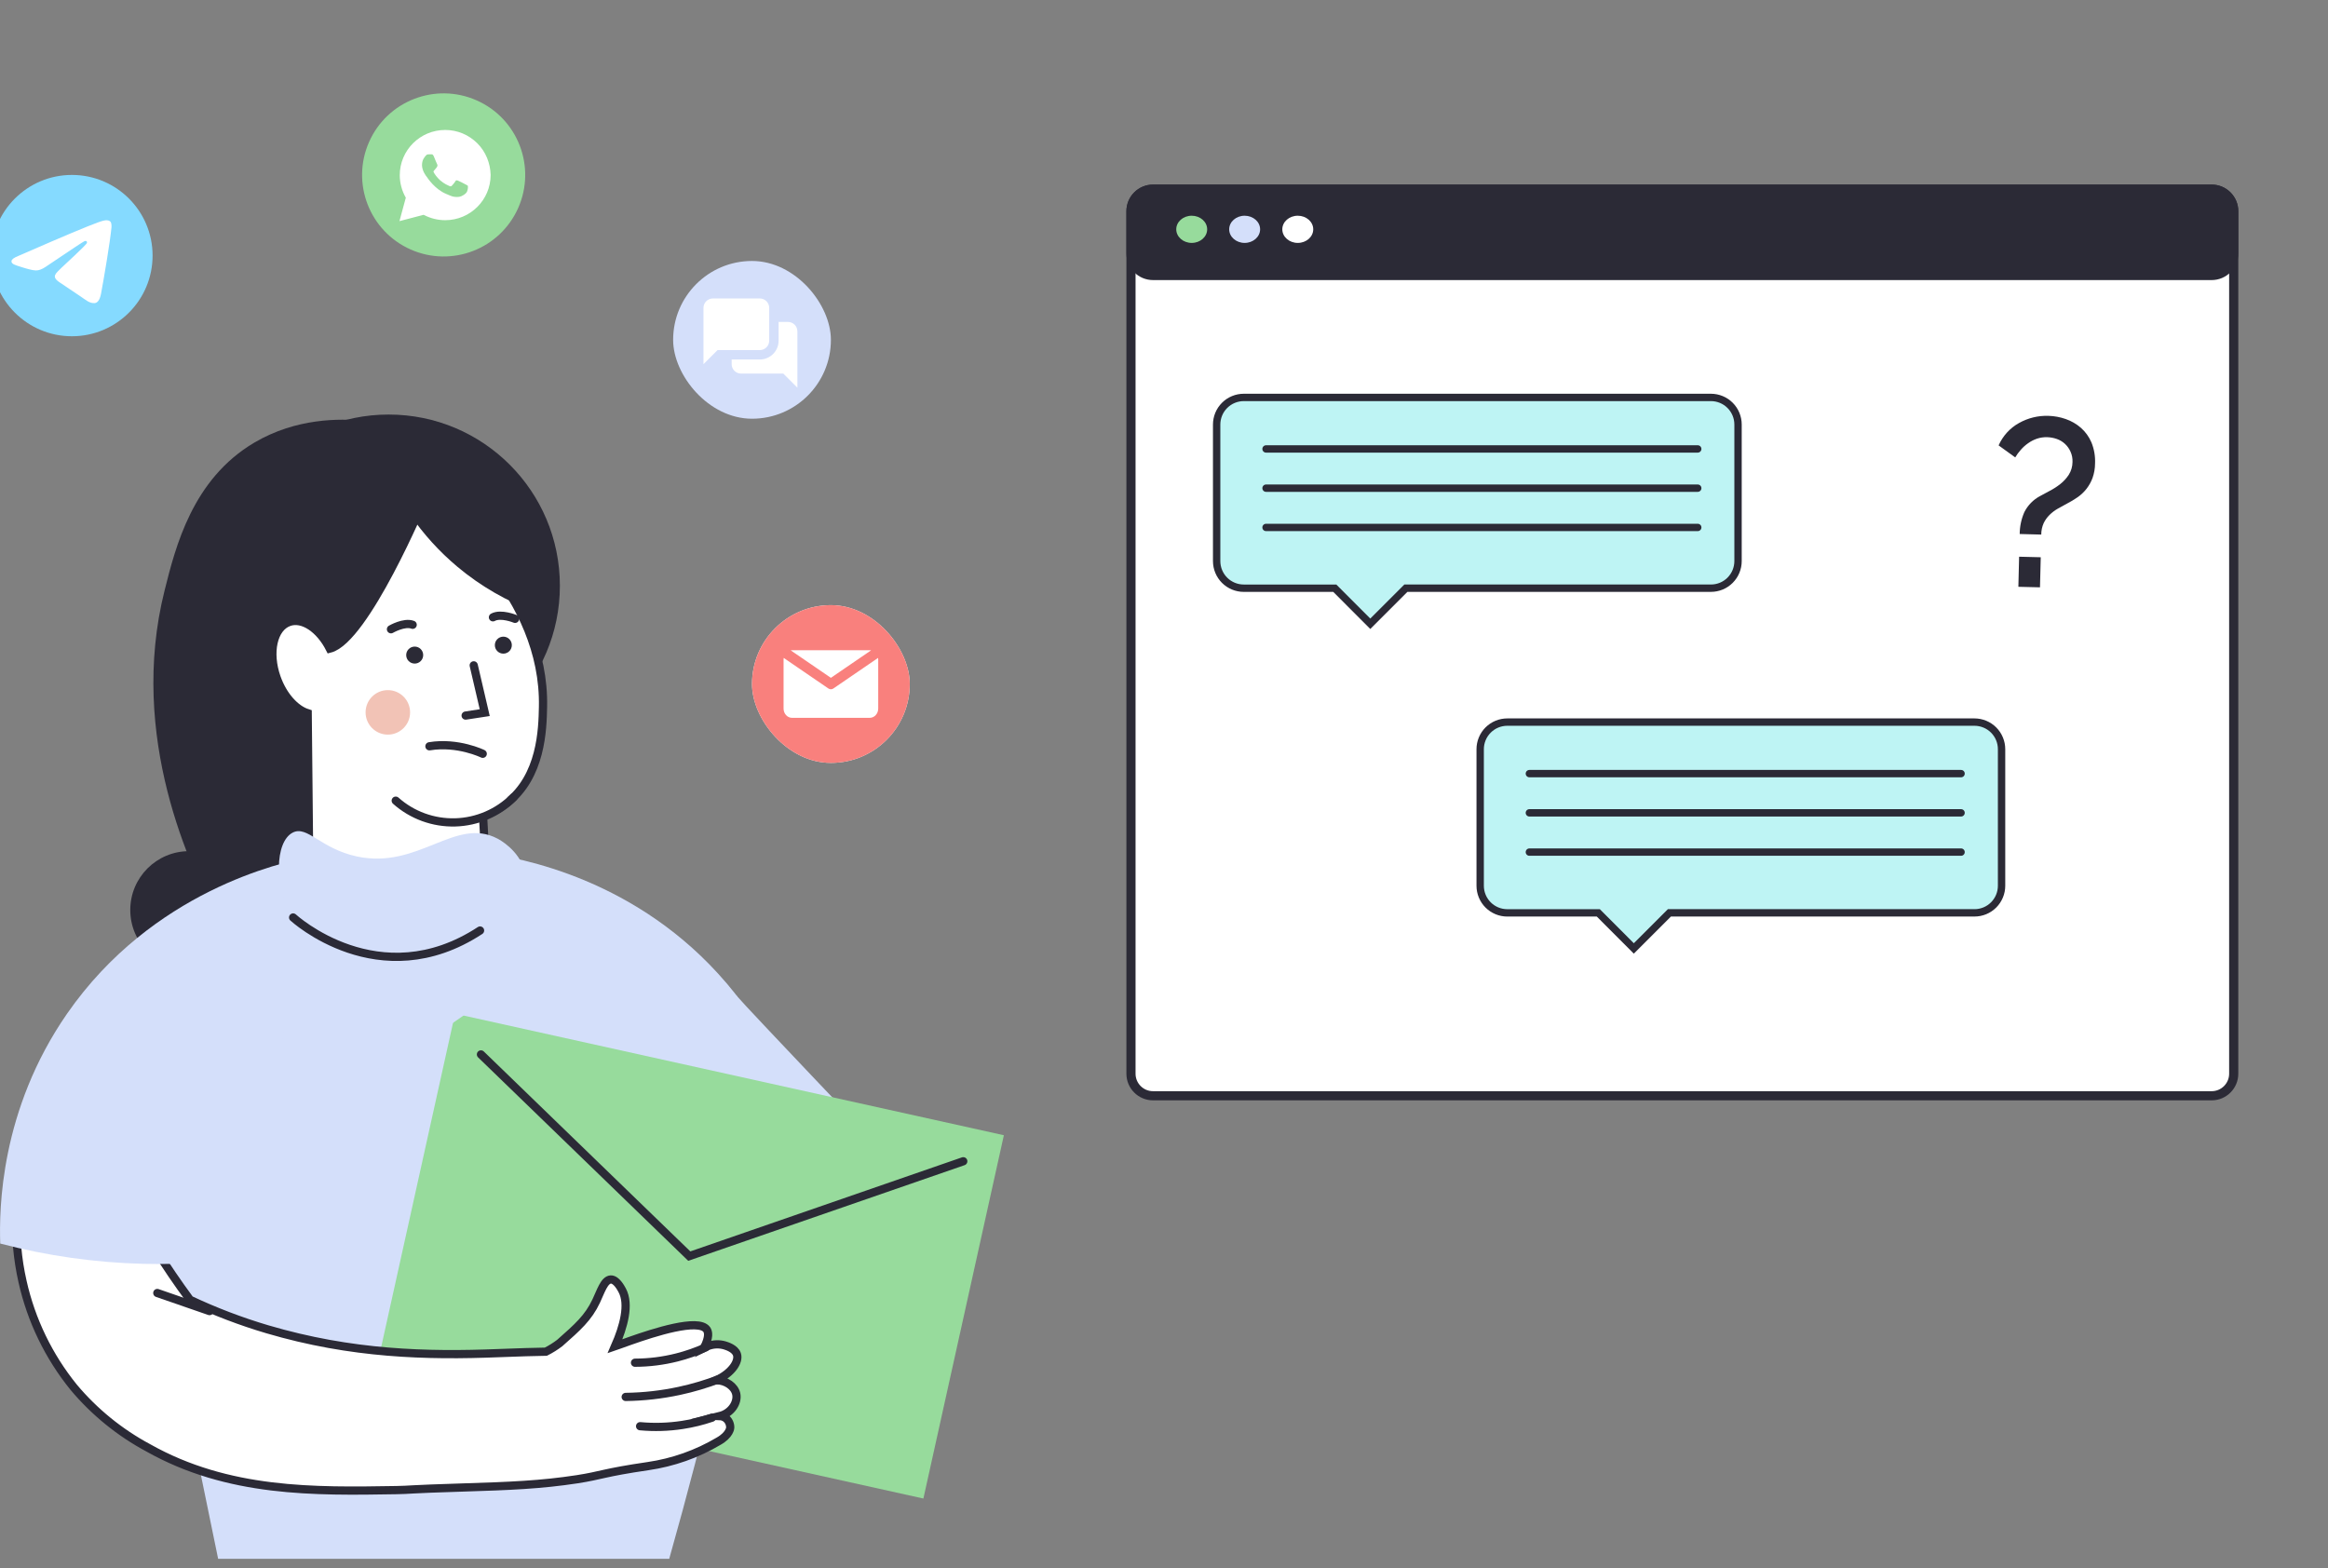 <?xml version="1.0" encoding="UTF-8"?> <svg xmlns="http://www.w3.org/2000/svg" width="190" height="128" viewBox="0 0 190 128" fill="none"><rect x="0" y="0" width="190" height="128" fill="#808080" stroke="none"/><g clip-path="url(#clip0_12685_94582)"><path d="M38.901 8.192C42.263 9.679 43.782 13.61 42.294 16.971C40.807 20.332 36.877 21.851 33.516 20.364C30.154 18.876 28.635 14.946 30.123 11.585C31.61 8.224 35.54 6.705 38.901 8.192Z" fill="#97DB9C"></path><path d="M38.954 11.693C38.254 10.996 37.32 10.608 36.335 10.608C34.287 10.608 32.627 12.262 32.627 14.303C32.627 14.949 32.809 15.595 33.12 16.137L32.602 18.049L34.572 17.533C35.117 17.817 35.713 17.972 36.335 17.972C38.383 17.972 40.043 16.318 40.043 14.277C40.017 13.321 39.654 12.391 38.954 11.693ZM38.124 15.621C38.046 15.827 37.683 16.034 37.502 16.06C37.346 16.086 37.139 16.086 36.931 16.034C36.802 15.982 36.62 15.931 36.413 15.827C35.48 15.44 34.883 14.51 34.831 14.432C34.779 14.38 34.442 13.941 34.442 13.476C34.442 13.011 34.676 12.804 34.754 12.701C34.831 12.598 34.935 12.598 35.013 12.598C35.065 12.598 35.142 12.598 35.194 12.598C35.246 12.598 35.324 12.572 35.402 12.753C35.48 12.934 35.661 13.399 35.687 13.425C35.713 13.476 35.713 13.528 35.687 13.579C35.661 13.631 35.635 13.683 35.583 13.735C35.531 13.786 35.48 13.864 35.454 13.889C35.402 13.941 35.35 13.993 35.402 14.07C35.454 14.174 35.635 14.458 35.92 14.716C36.283 15.026 36.569 15.13 36.672 15.181C36.776 15.233 36.828 15.207 36.88 15.156C36.931 15.104 37.113 14.897 37.165 14.794C37.217 14.691 37.294 14.716 37.372 14.742C37.45 14.768 37.917 15.001 37.995 15.052C38.098 15.104 38.15 15.13 38.176 15.156C38.202 15.233 38.202 15.414 38.124 15.621Z" fill="white"></path><path d="M5.869 27.446C2.233 27.446 -0.715 24.498 -0.715 20.862C-0.715 17.226 2.233 14.278 5.869 14.278C9.505 14.278 12.453 17.226 12.453 20.862C12.453 24.498 9.505 27.446 5.869 27.446Z" fill="#85DAFF"></path><path fill-rule="evenodd" clip-rule="evenodd" d="M1.499 20.889C3.69 19.934 5.152 19.304 5.883 19C7.971 18.132 8.405 17.981 8.687 17.976C8.75 17.975 8.889 17.99 8.979 18.063C9.055 18.125 9.076 18.208 9.086 18.267C9.096 18.325 9.108 18.459 9.098 18.563C8.985 19.752 8.496 22.636 8.247 23.968C8.141 24.531 7.934 24.72 7.733 24.739C7.296 24.779 6.965 24.45 6.542 24.173C5.88 23.739 5.506 23.469 4.864 23.046C4.122 22.557 4.603 22.288 5.026 21.849C5.137 21.734 7.06 19.984 7.098 19.825C7.102 19.805 7.107 19.731 7.063 19.692C7.019 19.653 6.954 19.667 6.907 19.677C6.841 19.692 5.784 20.391 3.736 21.773C3.436 21.979 3.164 22.08 2.921 22.074C2.652 22.069 2.136 21.923 1.752 21.798C1.281 21.645 0.907 21.564 0.939 21.304C0.956 21.169 1.143 21.03 1.499 20.889Z" fill="white"></path><g clip-path="url(#clip1_12685_94582)"><path d="M65.399 21.301C66.064 21.301 66.633 21.537 67.105 22.009C67.577 22.481 67.813 23.05 67.813 23.715V31.762C67.813 32.427 67.577 32.996 67.105 33.468C66.632 33.941 66.064 34.177 65.399 34.177H57.352C56.687 34.177 56.118 33.941 55.646 33.468C55.174 32.996 54.938 32.427 54.938 31.762V23.715C54.938 23.05 55.174 22.482 55.646 22.009C56.118 21.537 56.687 21.301 57.352 21.301H65.399Z" fill="#D4DFFA"></path><path d="M58.181 24.361C57.759 24.361 57.414 24.706 57.414 25.127V29.726L58.564 28.576H62.013C62.434 28.576 62.779 28.232 62.779 27.81V25.127C62.779 24.706 62.434 24.361 62.013 24.361H58.181ZM63.546 26.277V27.81C63.546 28.655 62.858 29.343 62.013 29.343H59.714V29.726C59.714 30.148 60.058 30.493 60.48 30.493H63.929L65.079 31.642V27.044C65.079 26.622 64.734 26.277 64.312 26.277H63.546Z" fill="white"></path></g><g clip-path="url(#clip2_12685_94582)"><path fill-rule="evenodd" clip-rule="evenodd" d="M71.837 49.393C72.502 49.393 73.07 49.629 73.542 50.101C74.014 50.574 74.251 51.142 74.251 51.807V59.855C74.251 60.52 74.014 61.088 73.542 61.56C73.07 62.033 72.501 62.269 71.837 62.269H63.789C63.124 62.269 62.556 62.033 62.083 61.56C61.611 61.088 61.375 60.52 61.375 59.855V51.807C61.375 51.142 61.611 50.574 62.083 50.101C62.556 49.629 63.124 49.393 63.789 49.393H71.837Z" fill="white"></path><path fill-rule="evenodd" clip-rule="evenodd" d="M71.837 49.393C72.502 49.393 73.07 49.629 73.542 50.101C74.014 50.574 74.251 51.142 74.251 51.807V59.855C74.251 60.52 74.014 61.088 73.542 61.56C73.07 62.033 72.501 62.269 71.837 62.269H63.789C63.124 62.269 62.556 62.033 62.083 61.56C61.611 61.088 61.375 60.52 61.375 59.855V51.807C61.375 51.142 61.611 50.574 62.083 50.101C62.556 49.629 63.124 49.393 63.789 49.393H71.837ZM71.094 53.082L67.814 55.326L64.533 53.082C64.568 53.076 64.605 53.071 64.642 53.071H70.985C71.022 53.071 71.059 53.075 71.094 53.082ZM68.013 56.199L68.016 56.197L68.02 56.194L71.665 53.7C71.672 53.742 71.676 53.785 71.676 53.83V57.833C71.676 58.251 71.367 58.591 70.985 58.591H64.642C64.26 58.591 63.951 58.251 63.951 57.833V53.83C63.951 53.785 63.955 53.742 63.962 53.7L67.607 56.194C67.61 56.196 67.612 56.198 67.615 56.199C67.617 56.2 67.619 56.201 67.621 56.202C67.626 56.205 67.631 56.208 67.636 56.211C67.662 56.225 67.688 56.237 67.715 56.245C67.718 56.245 67.721 56.246 67.723 56.247C67.753 56.254 67.784 56.259 67.814 56.259C67.844 56.259 67.874 56.254 67.904 56.247C67.907 56.246 67.909 56.246 67.912 56.245C67.939 56.237 67.966 56.225 67.992 56.211L67.994 56.21C67.998 56.207 68.002 56.205 68.006 56.202C68.008 56.201 68.01 56.2 68.013 56.199Z" fill="#F9807D"></path></g><path d="M180.505 15.439H94.105C93.111 15.439 92.305 16.245 92.305 17.239V87.639C92.305 88.633 93.111 89.439 94.105 89.439H180.505C181.499 89.439 182.305 88.633 182.305 87.639V17.239C182.305 16.245 181.499 15.439 180.505 15.439Z" fill="white" stroke="#2B2A36" stroke-width="0.747" stroke-miterlimit="10"></path><path d="M180.505 15.44H94.105C93.111 15.44 92.305 16.246 92.305 17.24V20.687C92.305 21.681 93.111 22.487 94.105 22.487H180.505C181.499 22.487 182.305 21.681 182.305 20.687V17.24C182.305 16.246 181.499 15.44 180.505 15.44Z" fill="#2B2A36" stroke="#2B2A36" stroke-width="0.747" stroke-miterlimit="10"></path><path d="M97.262 19.827C97.959 19.827 98.523 19.33 98.523 18.717C98.523 18.104 97.959 17.608 97.262 17.608C96.565 17.608 96 18.104 96 18.717C96 19.33 96.565 19.827 97.262 19.827Z" fill="#97DB9C"></path><path d="M101.582 19.827C102.279 19.827 102.844 19.33 102.844 18.717C102.844 18.104 102.279 17.608 101.582 17.608C100.885 17.608 100.32 18.104 100.32 18.717C100.32 19.33 100.885 19.827 101.582 19.827Z" fill="#D4DFFA"></path><path d="M105.918 19.827C106.615 19.827 107.18 19.33 107.18 18.717C107.18 18.104 106.615 17.608 105.918 17.608C105.221 17.608 104.656 18.104 104.656 18.717C104.656 19.33 105.221 19.827 105.918 19.827Z" fill="white"></path><path d="M99.297 34.654V45.798C99.297 46.385 99.53 46.948 99.945 47.363C100.36 47.778 100.923 48.011 101.51 48.011H108.939L111.836 50.914L114.742 48.009H139.639C139.929 48.009 140.217 47.952 140.486 47.841C140.754 47.73 140.998 47.566 141.203 47.361C141.408 47.155 141.571 46.911 141.682 46.643C141.793 46.374 141.85 46.087 141.85 45.796V34.652C141.85 34.362 141.793 34.074 141.682 33.806C141.571 33.537 141.408 33.293 141.203 33.088C140.998 32.882 140.754 32.719 140.486 32.608C140.217 32.497 139.929 32.439 139.639 32.439H101.516C101.225 32.439 100.936 32.495 100.667 32.606C100.397 32.717 100.153 32.88 99.947 33.086C99.74 33.292 99.577 33.536 99.465 33.806C99.354 34.075 99.297 34.363 99.297 34.654Z" fill="#BEF4F4" stroke="#2B2A36" stroke-width="0.601" stroke-miterlimit="10"></path><path d="M103.328 36.644H138.561" stroke="#2B2A36" stroke-width="0.601" stroke-miterlimit="10" stroke-linecap="round"></path><path d="M103.328 39.846H138.561" stroke="#2B2A36" stroke-width="0.601" stroke-miterlimit="10" stroke-linecap="round"></path><path d="M103.328 43.051H138.561" stroke="#2B2A36" stroke-width="0.601" stroke-miterlimit="10" stroke-linecap="round"></path><path d="M120.805 61.154V72.298C120.805 72.885 121.038 73.448 121.453 73.863C121.868 74.278 122.431 74.511 123.018 74.511H130.447L133.344 77.414L136.249 74.509H161.147C161.437 74.509 161.725 74.452 161.993 74.341C162.262 74.23 162.506 74.066 162.711 73.861C162.916 73.655 163.079 73.411 163.19 73.143C163.301 72.874 163.358 72.587 163.358 72.296V61.152C163.358 60.862 163.301 60.574 163.19 60.306C163.079 60.037 162.916 59.793 162.711 59.588C162.506 59.382 162.262 59.219 161.993 59.108C161.725 58.997 161.437 58.939 161.147 58.939H123.024C122.732 58.939 122.444 58.995 122.174 59.106C121.905 59.217 121.66 59.38 121.454 59.586C121.248 59.792 121.085 60.036 120.973 60.306C120.862 60.575 120.804 60.863 120.805 61.154Z" fill="#BEF4F4" stroke="#2B2A36" stroke-width="0.601" stroke-miterlimit="10"></path><path d="M124.82 63.144H160.053" stroke="#2B2A36" stroke-width="0.601" stroke-miterlimit="10" stroke-linecap="round"></path><path d="M124.82 66.346H160.053" stroke="#2B2A36" stroke-width="0.601" stroke-miterlimit="10" stroke-linecap="round"></path><path d="M124.82 69.551H160.053" stroke="#2B2A36" stroke-width="0.601" stroke-miterlimit="10" stroke-linecap="round"></path><path d="M164.838 43.587C164.841 42.972 164.97 42.364 165.216 41.803C165.5 41.238 165.951 40.778 166.506 40.487C166.726 40.363 166.984 40.222 167.283 40.067C167.586 39.911 167.874 39.726 168.143 39.515C168.416 39.301 168.653 39.043 168.844 38.751C169.041 38.439 169.146 38.077 169.148 37.706C169.16 37.416 169.104 37.128 168.985 36.864C168.879 36.624 168.725 36.408 168.533 36.23C168.341 36.052 168.115 35.916 167.87 35.831C167.618 35.742 167.354 35.692 167.087 35.685C166.799 35.675 166.511 35.717 166.238 35.809C165.982 35.898 165.74 36.023 165.52 36.181C165.299 36.336 165.098 36.517 164.922 36.721C164.753 36.91 164.604 37.115 164.474 37.334L163.117 36.354C163.46 35.581 164.041 34.941 164.773 34.533C165.511 34.117 166.345 33.913 167.188 33.942C167.666 33.956 168.14 34.044 168.592 34.202C169.046 34.358 169.466 34.6 169.83 34.917C170.203 35.243 170.498 35.652 170.693 36.111C170.915 36.657 171.015 37.245 170.988 37.835C170.986 38.235 170.917 38.632 170.784 39.009C170.667 39.328 170.501 39.626 170.294 39.894C170.089 40.156 169.847 40.386 169.576 40.577C169.292 40.774 168.995 40.952 168.688 41.11C168.43 41.246 168.176 41.387 167.93 41.528C167.69 41.666 167.469 41.836 167.271 42.031C167.075 42.225 166.913 42.452 166.793 42.702C166.663 42.995 166.597 43.312 166.597 43.633L164.838 43.587ZM164.73 47.896L164.79 45.44L166.556 45.484L166.494 47.939L164.73 47.896Z" fill="#2B2A36"></path><path d="M15.433 79.076C12.782 79.076 10.632 76.927 10.632 74.275C10.632 71.623 12.782 69.474 15.433 69.474C18.085 69.474 20.234 71.623 20.234 74.275C20.234 76.927 18.085 79.076 15.433 79.076Z" fill="#2B2A36"></path><path d="M29.631 34.339C27.757 34.158 24.19 34.105 20.762 36.124C15.71 39.102 14.326 44.627 13.432 48.2C10.438 60.136 15.57 70.955 17.835 75.118L30.977 68.591L29.631 34.339Z" fill="#2B2A36"></path><path d="M31.721 61.785C24.003 61.785 17.746 55.528 17.746 47.81C17.746 40.092 24.003 33.836 31.721 33.836C39.439 33.836 45.695 40.092 45.695 47.81C45.695 55.528 39.439 61.785 31.721 61.785Z" fill="#2B2A36"></path><path d="M44.317 57.701C44.281 59.508 44.2 63.38 41.34 65.571C40.76 66.011 40.113 66.356 39.424 66.591L40.017 77.577C38.081 79.514 35.475 80.632 32.737 80.701C30 80.77 27.341 79.784 25.31 77.947L25.112 58.216C24.11 57.902 23.107 56.807 22.578 55.315C21.851 53.259 22.299 51.226 23.592 50.772C24.706 50.377 26.098 51.329 26.92 52.944C29.81 52.206 34.556 40.88 34.556 40.88C36.271 42.173 44.512 48.611 44.317 57.701Z" fill="white" stroke="#2B2A36" stroke-width="0.671" stroke-miterlimit="10" stroke-linecap="round"></path><path d="M39.398 61.526C39.398 61.526 37.37 60.53 35.048 60.913L39.398 61.526Z" fill="white"></path><path d="M39.398 61.526C39.398 61.526 37.37 60.53 35.048 60.913" stroke="#2B2A36" stroke-width="0.671" stroke-miterlimit="10" stroke-linecap="round"></path><path d="M33.481 42.023C34.564 43.6 35.856 45.023 37.322 46.253C39.212 47.838 41.364 49.081 43.68 49.929C43.68 49.929 40.304 40.553 37.305 39.998C36.907 39.923 35.673 39.734 34.615 40.492C34.092 40.876 33.697 41.41 33.481 42.023Z" fill="#2B2A36"></path><path d="M38.663 54.307L39.562 58.167L38.003 58.406" fill="white"></path><path d="M38.663 54.307L39.562 58.167L38.003 58.406" stroke="#2B2A36" stroke-width="0.671" stroke-miterlimit="10" stroke-linecap="round"></path><path d="M31.653 59.961C30.65 59.961 29.837 59.148 29.837 58.145C29.837 57.142 30.65 56.329 31.653 56.329C32.656 56.329 33.469 57.142 33.469 58.145C33.469 59.148 32.656 59.961 31.653 59.961Z" fill="#F2C3B6"></path><path d="M32.298 65.352C33.633 66.542 35.373 67.177 37.161 67.125C38.949 67.073 40.65 66.339 41.914 65.073" fill="white"></path><path d="M32.298 65.352C33.633 66.542 35.373 67.177 37.161 67.125C38.949 67.073 40.65 66.339 41.914 65.073" stroke="#2B2A36" stroke-width="0.671" stroke-miterlimit="10" stroke-linecap="round"></path><path d="M33.846 54.163C33.463 54.163 33.152 53.852 33.152 53.469C33.152 53.086 33.463 52.776 33.846 52.776C34.229 52.776 34.539 53.086 34.539 53.469C34.539 53.852 34.229 54.163 33.846 54.163Z" fill="#2B2A36"></path><path d="M41.08 53.352C40.697 53.352 40.387 53.042 40.387 52.659C40.387 52.276 40.697 51.965 41.08 51.965C41.463 51.965 41.773 52.276 41.773 52.659C41.773 53.042 41.463 53.352 41.08 53.352Z" fill="#2B2A36"></path><path d="M31.909 51.361C31.909 51.361 32.992 50.734 33.68 50.996L31.909 51.361Z" fill="white"></path><path d="M31.909 51.361C31.909 51.361 32.992 50.734 33.68 50.996" stroke="#2B2A36" stroke-width="0.671" stroke-miterlimit="10" stroke-linecap="round"></path><path d="M42.039 50.511C42.039 50.511 40.88 50.032 40.232 50.386L42.039 50.511Z" fill="white"></path><path d="M42.039 50.511C42.039 50.511 40.88 50.032 40.232 50.386" stroke="#2B2A36" stroke-width="0.671" stroke-miterlimit="10" stroke-linecap="round"></path><path d="M71.383 93.204C66.236 98.372 61.675 99.887 59.408 100.444C57.715 100.845 55.509 101.124 55.122 101.171C52.188 101.538 49.227 101.65 46.274 101.505C43.636 90.876 41 80.246 38.365 69.615L38.332 69.482C38.541 69.501 38.822 69.529 39.167 69.571C42.57 69.991 52.089 71.799 59.288 80.24L59.366 80.332C59.831 80.889 60.154 81.304 60.176 81.334C60.427 81.652 63.22 84.626 71.383 93.204Z" fill="#D4DFFA"></path><path d="M60.18 81.326L59.444 99.692C59.444 99.94 59.425 100.188 59.414 100.436C59.23 104.58 59.135 107.579 59.135 107.735C59.052 109.865 58.047 115.07 54.515 127.611C42.947 132.279 30.125 132.828 18.2 129.165C15.085 114.002 11.968 98.838 8.849 83.673C10.258 82.745 11.675 81.785 13.101 80.794C18.095 77.346 22.816 73.868 27.262 70.359C27.262 70.359 32.414 71.952 36.915 69.71C37.293 69.679 37.789 69.643 38.382 69.607L38.661 69.59L39.187 69.562L60.18 81.326Z" fill="#D4DFFA"></path><path d="M75.363 122.314L30.57 112.392L37.139 82.738L81.931 92.66L75.363 122.314Z" fill="#97DB9C"></path><path d="M39.253 86.065L56.255 102.527L78.617 94.785" fill="#97DB9C"></path><path d="M39.253 86.065L56.255 102.527L78.617 94.785" stroke="#2B2A36" stroke-width="0.671" stroke-miterlimit="10" stroke-linecap="round"></path><path d="M58.643 117.638C56.875 118.685 54.918 119.375 52.884 119.669C49.264 120.198 49.083 120.434 47.111 120.738C44.153 121.192 41.583 121.295 37.801 121.412C33.134 121.554 33.551 121.607 32.362 121.626C25.637 121.738 18.638 121.855 12.099 118.176C9.776 116.931 7.712 115.254 6.017 113.235C3.977 110.719 2.547 107.764 1.84 104.602C1.423 102.761 1.255 100.871 1.338 98.985L10.284 97.804C10.957 99.071 11.712 100.391 12.562 101.756C13.545 103.335 14.536 104.78 15.505 106.092C17.542 107.053 19.649 107.856 21.807 108.496C28.697 110.531 34.849 110.679 40.686 110.445C42.343 110.378 43.688 110.342 44.552 110.328C44.95 110.126 45.33 109.889 45.685 109.618C47.13 108.342 48.013 107.568 48.659 106.195C49.027 105.421 49.317 104.46 49.846 104.435C50.294 104.416 50.667 105.106 50.782 105.321C51.397 106.471 50.901 108.27 50.197 109.88L50.592 109.743C50.809 109.662 51.088 109.562 51.408 109.451C53.399 108.749 56.995 107.588 57.677 108.515C57.816 108.713 57.911 109.108 57.468 110.005C57.588 109.943 57.711 109.89 57.838 109.846C58.26 109.7 58.716 109.689 59.145 109.813C59.314 109.866 59.98 110.063 60.142 110.534C60.345 111.122 59.729 112.071 58.471 112.653C59.289 112.676 59.952 113.18 60.086 113.767C60.242 114.461 59.696 115.344 58.746 115.583C58.939 115.591 59.124 115.662 59.273 115.786C59.38 115.88 59.464 115.997 59.52 116.128C59.576 116.26 59.602 116.401 59.596 116.544C59.596 116.544 59.568 117.118 58.643 117.638Z" fill="white" stroke="#2B2A36" stroke-width="0.671" stroke-miterlimit="10" stroke-linecap="round"></path><path d="M12.838 105.538L17.102 107.014" stroke="#2B2A36" stroke-width="0.671" stroke-miterlimit="10" stroke-linecap="round"></path><path d="M25.242 69.955C22.975 70.398 12.432 72.707 5.469 82.746C0.019 90.613 -0.075 98.698 0.019 101.502C3.834 102.503 7.751 103.058 11.694 103.157C14.651 103.228 17.608 103.042 20.533 102.6C22.1 91.72 23.67 80.838 25.242 69.955Z" fill="#D4DFFA"></path><path d="M24.455 72.131L33.219 77.728L40.563 71.73L42.961 79.321L31.17 87.523L22.885 79.97L24.455 72.131Z" fill="#D4DFFA"></path><path d="M23.89 67.959C25.085 67.346 26.149 69.265 29.132 69.908C34.175 70.98 37.138 66.639 40.597 68.446C40.781 68.541 42.318 69.374 42.8 71.017C43.357 72.924 42.151 74.748 41.914 75.083C38.959 79.277 27.463 79.7 23.994 74.826C22.306 72.445 22.437 68.7 23.89 67.959Z" fill="#D4DFFA"></path><path d="M23.924 74.887C23.924 74.887 30.939 81.348 39.18 75.951" stroke="#2B2A36" stroke-width="0.671" stroke-miterlimit="10" stroke-linecap="round"></path><path d="M58.758 112.54C57.678 112.954 56.569 113.285 55.438 113.528C54.001 113.837 52.536 114.002 51.066 114.021" fill="white"></path><path d="M58.758 112.54C57.678 112.954 56.569 113.285 55.438 113.528C54.001 113.837 52.536 114.002 51.066 114.021" stroke="#2B2A36" stroke-width="0.671" stroke-miterlimit="10" stroke-linecap="round"></path><path d="M58.109 115.714C57.322 115.984 56.512 116.182 55.689 116.307C54.549 116.482 53.391 116.517 52.242 116.41" fill="white"></path><path d="M58.109 115.714C57.322 115.984 56.512 116.182 55.689 116.307C54.549 116.482 53.391 116.517 52.242 116.41" stroke="#2B2A36" stroke-width="0.671" stroke-miterlimit="10" stroke-linecap="round"></path><path d="M57.602 109.975C56.843 110.317 56.055 110.592 55.248 110.797C54.129 111.08 52.98 111.225 51.826 111.228" fill="white"></path><path d="M57.602 109.975C56.843 110.317 56.055 110.592 55.248 110.797C54.129 111.08 52.98 111.225 51.826 111.228" stroke="#2B2A36" stroke-width="0.671" stroke-miterlimit="10" stroke-linecap="round"></path></g><defs><clipPath id="clip0_12685_94582"><rect y="0.232" width="190" height="127" rx="9.364" fill="white"></rect></clipPath><clipPath id="clip1_12685_94582"><rect x="54.938" y="21.301" width="12.876" height="12.876" rx="6.438" fill="white"></rect></clipPath><clipPath id="clip2_12685_94582"><rect x="61.375" y="49.393" width="12.876" height="12.876" rx="6.438" fill="white"></rect></clipPath></defs></svg> 